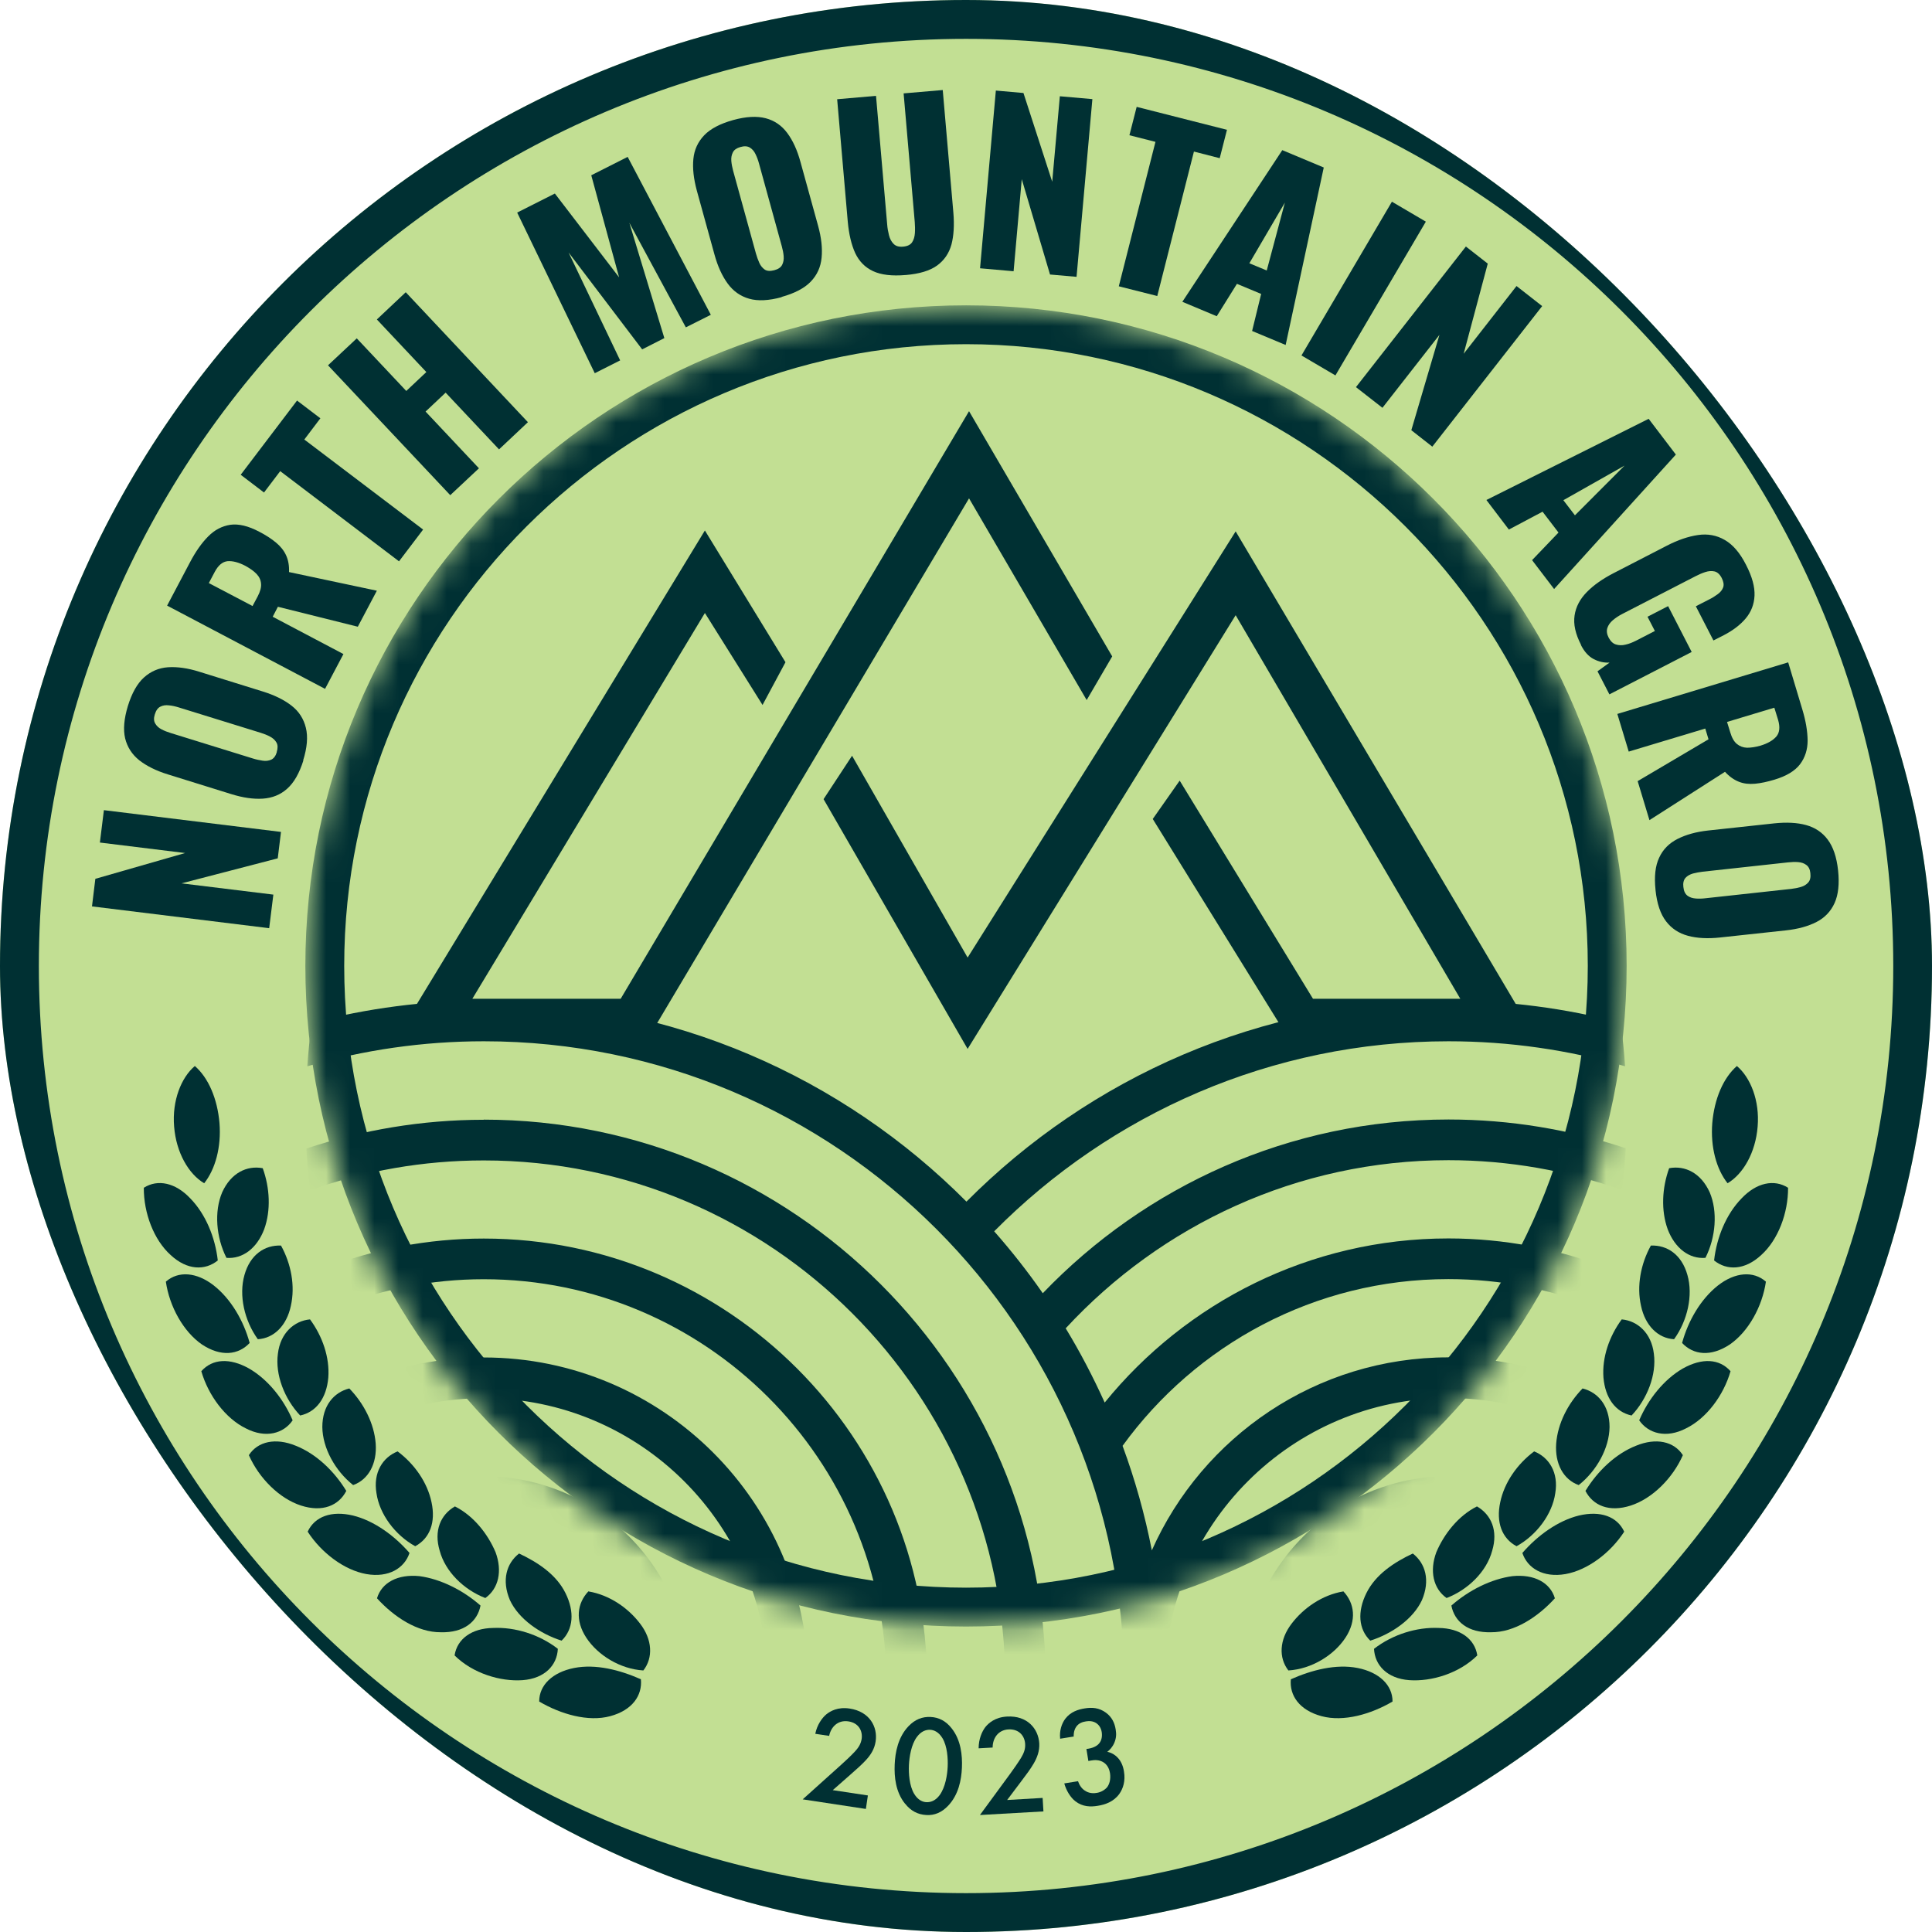 <svg width="80" height="80" viewBox="0 0 80 80" fill="none" xmlns="http://www.w3.org/2000/svg">
<g clip-path="url(#clip0_427_537)">
<rect width="80" height="80" rx="40" fill="#C2DF93"/>
<mask id="mask0_427_537" style="mask-type:luminance" maskUnits="userSpaceOnUse" x="12" y="12" width="56" height="56">
<path d="M40.003 12.643C24.896 12.643 12.644 24.889 12.644 39.995C12.644 55.1 24.891 67.352 40.003 67.352C55.114 67.352 67.356 55.105 67.356 39.995C67.356 24.884 55.109 12.643 40.003 12.643Z" fill="white"/>
</mask>
<g mask="url(#mask0_427_537)">
<path d="M40.003 14.252C54.197 14.252 65.747 25.801 65.747 39.995C65.747 54.188 54.197 65.742 40.003 65.742C25.808 65.742 14.253 54.193 14.253 39.995C14.253 25.796 25.803 14.252 40.003 14.252ZM40.003 12.643C24.896 12.643 12.644 24.889 12.644 39.995C12.644 55.1 24.891 67.352 40.003 67.352C55.114 67.352 67.356 55.105 67.356 39.995C67.356 24.884 55.109 12.643 40.003 12.643Z" fill="#003033"/>
<path d="M20.031 56.21C18.255 56.21 16.566 56.559 15.015 57.187C15.246 57.702 15.487 58.211 15.75 58.705C17.08 58.184 18.523 57.895 20.031 57.895C26.506 57.895 31.779 63.162 31.779 69.642C31.779 70.473 31.688 71.283 31.527 72.067C32.058 72.238 32.6 72.404 33.147 72.544C33.356 71.605 33.469 70.64 33.469 69.642C33.469 62.239 27.445 56.21 20.036 56.21H20.031Z" fill="#003033"/>
<path d="M20.031 61.129C19.13 61.129 18.266 61.274 17.451 61.531C17.794 62.03 18.153 62.513 18.529 62.985C19.012 62.872 19.516 62.813 20.036 62.813C23.797 62.813 26.86 65.876 26.86 69.637C26.86 69.771 26.849 69.899 26.838 70.034C27.364 70.323 27.901 70.591 28.448 70.849C28.507 70.452 28.544 70.05 28.544 69.637C28.544 64.948 24.73 61.129 20.036 61.129H20.031Z" fill="#003033"/>
<path d="M20.031 46.367C17.467 46.367 14.999 46.791 12.687 47.558C12.719 48.137 12.773 48.711 12.843 49.285C15.09 48.486 17.51 48.051 20.031 48.051C31.935 48.051 41.623 57.739 41.623 69.642C41.623 70.919 41.505 72.168 41.29 73.381C41.875 73.354 42.449 73.306 43.023 73.241C43.205 72.067 43.302 70.865 43.302 69.637C43.302 56.806 32.863 46.362 20.026 46.362L20.031 46.367Z" fill="#003033"/>
<path d="M53.151 69.637C53.151 65.876 56.214 62.813 59.975 62.813C60.495 62.813 60.994 62.878 61.482 62.985C61.858 62.513 62.217 62.03 62.56 61.531C61.745 61.269 60.881 61.129 59.98 61.129C55.286 61.129 51.472 64.948 51.472 69.637C51.472 70.05 51.51 70.452 51.569 70.849C52.116 70.597 52.652 70.323 53.178 70.034C53.173 69.899 53.157 69.771 53.157 69.637H53.151Z" fill="#003033"/>
<path d="M48.479 72.067C48.312 71.283 48.227 70.473 48.227 69.642C48.227 63.157 53.5 57.889 59.975 57.889C61.487 57.889 62.931 58.179 64.255 58.699C64.513 58.2 64.76 57.696 64.99 57.181C63.44 56.554 61.745 56.205 59.975 56.205C54.503 56.205 49.788 59.493 47.695 64.197C47.406 62.712 46.998 61.263 46.483 59.869C49.514 55.69 54.428 52.965 59.975 52.965C62.153 52.965 64.229 53.389 66.138 54.15C66.305 53.614 66.45 53.067 66.584 52.514C64.529 51.721 62.303 51.281 59.975 51.281C54.235 51.281 49.106 53.936 45.743 58.077C45.265 57.02 44.729 55.99 44.128 55.003C48.076 50.733 53.714 48.041 59.975 48.041C62.496 48.041 64.91 48.481 67.163 49.275C67.233 48.706 67.286 48.132 67.319 47.547C65.012 46.775 62.544 46.356 59.98 46.356C53.382 46.356 47.422 49.124 43.179 53.55C42.556 52.654 41.886 51.801 41.167 50.986C45.973 46.136 52.625 43.117 59.98 43.117C62.517 43.117 64.969 43.481 67.292 44.152C67.249 43.546 67.19 42.945 67.109 42.349C64.829 41.754 62.442 41.432 59.98 41.432C52.185 41.432 45.126 44.624 40.019 49.757C34.907 44.618 27.836 41.432 20.036 41.432C17.574 41.432 15.187 41.754 12.907 42.349C12.826 42.945 12.768 43.546 12.725 44.152C15.047 43.481 17.499 43.117 20.036 43.117C34.654 43.117 46.547 55.009 46.547 69.631C46.547 70.656 46.483 71.659 46.37 72.651C47.084 72.48 47.792 72.281 48.484 72.056L48.479 72.067Z" fill="#003033"/>
<path d="M20.031 51.286C17.703 51.286 15.476 51.726 13.422 52.52C13.556 53.072 13.701 53.619 13.867 54.156C15.777 53.394 17.853 52.97 20.031 52.97C29.22 52.97 36.698 60.448 36.698 69.637C36.698 70.844 36.564 72.018 36.323 73.155C36.881 73.231 37.444 73.29 38.013 73.327C38.259 72.136 38.388 70.897 38.388 69.637C38.388 59.52 30.154 51.286 20.036 51.286H20.031Z" fill="#003033"/>
<path d="M16.399 42.993L29.188 21.966L32.525 27.421L31.575 29.191L29.188 25.383L19.559 41.357H25.701L40.126 17.026L46.054 27.18L44.997 28.988L40.126 20.636L26.838 42.993H16.399Z" fill="#003033"/>
<path d="M34.102 33.091L35.282 31.294L40.067 39.651L51.166 22.003L63.606 42.993H53.349L47.733 33.912L48.848 32.324L54.368 41.357H60.468L51.166 25.474L40.067 43.433L34.102 33.091Z" fill="#003033"/>
</g>
<path d="M40.003 1.609C61.171 1.609 78.396 18.828 78.396 40C78.396 61.172 61.176 78.391 40.003 78.391C18.829 78.391 1.609 61.167 1.609 40C1.609 18.833 18.835 1.609 40.003 1.609ZM40.003 0C17.912 0 0 17.911 0 40C0 62.089 17.912 80 40.003 80C62.093 80 80.005 62.089 80.005 40C80.005 17.911 62.093 0 40.003 0Z" fill="#003033"/>
<path d="M11.142 38.434L3.809 37.532L3.948 36.39L7.666 35.322L4.136 34.888L4.302 33.547L11.635 34.448L11.501 35.542L7.515 36.578L11.319 37.044L11.147 38.428L11.142 38.434Z" fill="#003033"/>
<path d="M12.563 31.487C12.397 32.013 12.177 32.404 11.893 32.657C11.614 32.909 11.276 33.043 10.884 33.07C10.493 33.096 10.058 33.032 9.575 32.882L6.952 32.066C6.464 31.916 6.072 31.718 5.767 31.482C5.466 31.24 5.273 30.94 5.182 30.575C5.096 30.21 5.134 29.765 5.295 29.234C5.461 28.698 5.681 28.306 5.96 28.054C6.239 27.802 6.571 27.657 6.952 27.63C7.338 27.604 7.773 27.663 8.261 27.818L10.884 28.634C11.367 28.784 11.759 28.977 12.07 29.218C12.381 29.459 12.574 29.765 12.665 30.135C12.757 30.506 12.719 30.956 12.553 31.487H12.563ZM11.458 31.144C11.507 30.983 11.507 30.849 11.448 30.747C11.389 30.645 11.303 30.564 11.179 30.5C11.061 30.436 10.933 30.387 10.799 30.345L7.403 29.293C7.263 29.25 7.129 29.218 6.995 29.207C6.861 29.191 6.743 29.207 6.641 29.261C6.539 29.309 6.459 29.417 6.41 29.583C6.362 29.733 6.368 29.862 6.427 29.958C6.486 30.06 6.571 30.141 6.689 30.2C6.807 30.264 6.936 30.312 7.076 30.355L10.471 31.407C10.605 31.45 10.74 31.476 10.874 31.498C11.008 31.519 11.126 31.503 11.233 31.455C11.335 31.407 11.415 31.305 11.464 31.139L11.458 31.144Z" fill="#003033"/>
<path d="M13.454 28.521L6.92 25.077L7.869 23.28C8.1 22.84 8.352 22.481 8.62 22.213C8.889 21.939 9.194 21.784 9.538 21.73C9.881 21.682 10.283 21.778 10.739 22.02C11.008 22.159 11.238 22.309 11.426 22.465C11.614 22.62 11.753 22.792 11.845 22.991C11.936 23.189 11.979 23.42 11.968 23.688L15.605 24.46L14.816 25.951L11.507 25.125L11.292 25.538L14.221 27.083L13.459 28.526L13.454 28.521ZM10.455 25.099L10.67 24.696C10.777 24.492 10.825 24.315 10.809 24.165C10.798 24.015 10.734 23.881 10.621 23.763C10.509 23.645 10.353 23.538 10.16 23.43C9.881 23.285 9.634 23.221 9.425 23.237C9.216 23.259 9.039 23.404 8.894 23.677L8.647 24.144L10.455 25.093V25.099Z" fill="#003033"/>
<path d="M16.522 23.243L11.603 19.509L10.932 20.394L9.967 19.659L12.3 16.586L13.266 17.321L12.601 18.2L17.52 21.928L16.527 23.237L16.522 23.243Z" fill="#003033"/>
<path d="M18.647 20.507L13.582 15.127L14.773 14.011L16.823 16.189L17.654 15.406L15.605 13.228L16.801 12.101L21.86 17.482L20.664 18.608L18.453 16.259L17.622 17.042L19.832 19.391L18.641 20.507H18.647Z" fill="#003033"/>
<path d="M24.628 15.454L21.415 8.802L22.976 8.014L25.636 11.485L24.483 7.258L25.99 6.496L29.434 13.035L28.399 13.555L26.06 9.226L27.509 14L26.591 14.467L23.544 10.455L25.679 14.923L24.628 15.454Z" fill="#003033"/>
<path d="M32.364 12.305C31.833 12.45 31.382 12.472 31.023 12.37C30.663 12.268 30.363 12.059 30.132 11.742C29.901 11.425 29.719 11.029 29.585 10.54L28.855 7.896C28.721 7.402 28.673 6.968 28.711 6.582C28.748 6.201 28.898 5.874 29.161 5.6C29.419 5.332 29.816 5.123 30.352 4.973C30.894 4.822 31.345 4.801 31.709 4.897C32.074 4.994 32.369 5.198 32.6 5.509C32.831 5.82 33.013 6.217 33.147 6.71L33.877 9.355C34.011 9.843 34.059 10.278 34.021 10.669C33.984 11.061 33.834 11.388 33.571 11.662C33.308 11.935 32.906 12.144 32.369 12.294L32.364 12.305ZM32.058 11.19C32.224 11.147 32.332 11.072 32.385 10.97C32.439 10.868 32.46 10.75 32.45 10.61C32.439 10.471 32.412 10.342 32.374 10.203L31.43 6.775C31.393 6.635 31.345 6.507 31.285 6.383C31.227 6.26 31.151 6.174 31.049 6.11C30.953 6.051 30.819 6.04 30.658 6.088C30.508 6.131 30.4 6.201 30.347 6.308C30.293 6.415 30.272 6.528 30.282 6.662C30.293 6.796 30.32 6.93 30.357 7.07L31.302 10.498C31.339 10.632 31.387 10.76 31.441 10.884C31.495 11.007 31.575 11.098 31.666 11.163C31.763 11.227 31.892 11.232 32.058 11.19Z" fill="#003033"/>
<path d="M37.498 11.388C36.934 11.436 36.484 11.383 36.151 11.227C35.818 11.072 35.572 10.819 35.411 10.476C35.255 10.133 35.153 9.704 35.105 9.189L34.665 4.109L36.274 3.969L36.736 9.291C36.746 9.441 36.773 9.591 36.811 9.741C36.848 9.891 36.913 10.009 37.004 10.101C37.095 10.192 37.224 10.229 37.395 10.213C37.573 10.197 37.696 10.138 37.766 10.036C37.835 9.934 37.873 9.806 37.884 9.65C37.894 9.494 37.889 9.344 37.878 9.194L37.417 3.867L39.037 3.728L39.477 8.808C39.52 9.323 39.493 9.763 39.397 10.127C39.295 10.492 39.096 10.782 38.801 10.996C38.501 11.211 38.072 11.34 37.508 11.388H37.498Z" fill="#003033"/>
<path d="M40.582 11.109L41.236 3.75L42.379 3.851L43.57 7.526L43.886 3.986L45.233 4.104L44.578 11.463L43.479 11.367L42.309 7.419L41.971 11.232L40.582 11.109Z" fill="#003033"/>
<path d="M46.327 11.855L47.845 5.874L46.767 5.6L47.067 4.425L50.806 5.375L50.506 6.55L49.438 6.276L47.92 12.257L46.327 11.855Z" fill="#003033"/>
<path d="M48.961 12.493L53.097 6.217L54.814 6.936L53.236 14.285L51.847 13.705L52.222 12.171L51.219 11.753L50.383 13.094L48.961 12.498V12.493ZM51.729 10.9L52.453 11.2L53.204 8.389L51.734 10.9H51.729Z" fill="#003033"/>
<path d="M53.891 14.719L57.636 8.352L59.041 9.178L55.297 15.545L53.891 14.719Z" fill="#003033"/>
<path d="M56.149 16.028L60.699 10.208L61.605 10.916L60.607 14.649L62.796 11.844L63.858 12.675L59.309 18.495L58.44 17.814L59.604 13.866L57.244 16.886L56.144 16.028H56.149Z" fill="#003033"/>
<path d="M61.546 20.705L68.267 17.342L69.394 18.823L64.352 24.39L63.44 23.194L64.534 22.052L63.874 21.188L62.479 21.928L61.546 20.7V20.705ZM64.738 20.716L65.215 21.338L67.27 19.279L64.738 20.711V20.716Z" fill="#003033"/>
<path d="M65.468 26.702C65.232 26.246 65.146 25.844 65.2 25.485C65.253 25.125 65.425 24.803 65.709 24.514C65.993 24.224 66.364 23.967 66.809 23.736L69.014 22.599C69.48 22.358 69.909 22.213 70.312 22.154C70.714 22.095 71.084 22.164 71.417 22.358C71.755 22.551 72.05 22.894 72.302 23.393C72.554 23.881 72.667 24.305 72.651 24.664C72.635 25.023 72.511 25.34 72.286 25.608C72.061 25.876 71.755 26.107 71.374 26.305L70.95 26.52L70.221 25.104L70.757 24.83C70.897 24.761 71.025 24.68 71.133 24.6C71.24 24.519 71.315 24.428 71.353 24.321C71.39 24.213 71.369 24.085 71.293 23.934C71.213 23.779 71.111 23.688 70.993 23.661C70.875 23.634 70.746 23.645 70.612 23.688C70.478 23.731 70.344 23.79 70.21 23.859L67.168 25.426C67.023 25.501 66.895 25.587 66.782 25.683C66.669 25.78 66.594 25.887 66.557 26.005C66.519 26.123 66.535 26.257 66.61 26.402C66.691 26.552 66.787 26.649 66.911 26.686C67.034 26.724 67.168 26.729 67.313 26.692C67.458 26.66 67.603 26.601 67.753 26.525L68.525 26.128L68.22 25.538L69.073 25.099L70.049 26.997L66.642 28.752L66.149 27.797L66.648 27.437C66.417 27.448 66.203 27.4 65.993 27.292C65.784 27.185 65.607 26.992 65.462 26.708L65.468 26.702Z" fill="#003033"/>
<path d="M66.975 29.561L74.045 27.427L74.63 29.374C74.775 29.851 74.845 30.28 74.85 30.661C74.85 31.042 74.743 31.369 74.534 31.648C74.319 31.927 73.97 32.136 73.471 32.286C73.182 32.372 72.913 32.431 72.672 32.453C72.431 32.474 72.211 32.453 72.007 32.372C71.803 32.292 71.61 32.158 71.428 31.959L68.3 33.96L67.812 32.345L70.746 30.613L70.612 30.168L67.442 31.122L66.97 29.561H66.975ZM71.513 29.894L71.647 30.328C71.712 30.549 71.803 30.709 71.921 30.806C72.039 30.902 72.179 30.956 72.34 30.962C72.501 30.962 72.688 30.935 72.897 30.876C73.198 30.785 73.418 30.656 73.557 30.495C73.691 30.334 73.713 30.103 73.627 29.808L73.471 29.304L71.513 29.894Z" fill="#003033"/>
<path d="M68.552 36.851C68.493 36.299 68.541 35.853 68.702 35.516C68.858 35.172 69.115 34.915 69.464 34.738C69.813 34.561 70.237 34.443 70.735 34.389L73.466 34.094C73.975 34.041 74.415 34.062 74.786 34.164C75.156 34.266 75.456 34.464 75.681 34.765C75.907 35.065 76.052 35.489 76.111 36.041C76.17 36.599 76.121 37.05 75.966 37.393C75.81 37.736 75.563 37.999 75.22 38.176C74.877 38.353 74.453 38.471 73.949 38.525L71.218 38.82C70.714 38.873 70.279 38.852 69.898 38.75C69.518 38.648 69.217 38.45 68.987 38.149C68.756 37.849 68.611 37.42 68.552 36.862V36.851ZM69.705 36.728C69.722 36.9 69.781 37.017 69.872 37.087C69.963 37.157 70.081 37.195 70.215 37.205C70.349 37.216 70.489 37.211 70.628 37.194L74.163 36.808C74.308 36.792 74.442 36.765 74.571 36.728C74.7 36.69 74.802 36.626 74.877 36.54C74.952 36.454 74.984 36.326 74.963 36.154C74.947 35.998 74.893 35.886 74.796 35.816C74.705 35.746 74.592 35.709 74.458 35.698C74.324 35.687 74.185 35.693 74.04 35.709L70.505 36.095C70.365 36.111 70.231 36.138 70.102 36.17C69.974 36.208 69.866 36.267 69.791 36.352C69.716 36.438 69.684 36.567 69.705 36.733V36.728Z" fill="#003033"/>
<path d="M35.851 74.904L33.238 74.507L34.831 73.075C34.992 72.93 35.234 72.705 35.389 72.539C35.523 72.394 35.642 72.238 35.679 72.007C35.727 71.68 35.561 71.342 35.127 71.278C34.687 71.214 34.408 71.514 34.333 71.879L33.759 71.793C33.834 71.418 34.038 71.138 34.215 70.988C34.381 70.854 34.692 70.672 35.18 70.747C36.006 70.87 36.35 71.503 36.258 72.109C36.21 72.431 36.049 72.673 35.856 72.882C35.684 73.07 35.47 73.257 35.196 73.499L34.483 74.126L35.937 74.346L35.856 74.893L35.851 74.904Z" fill="#003033"/>
<path d="M37.476 74.689C37.084 74.201 37.025 73.574 37.047 73.064C37.068 72.56 37.186 71.932 37.621 71.477C37.884 71.203 38.184 71.079 38.533 71.096C38.881 71.112 39.171 71.267 39.402 71.562C39.793 72.05 39.852 72.689 39.831 73.193C39.809 73.708 39.691 74.319 39.257 74.775C38.994 75.049 38.699 75.178 38.35 75.156C38.002 75.135 37.712 74.985 37.481 74.689H37.476ZM37.964 71.927C37.733 72.238 37.653 72.748 37.637 73.086C37.621 73.434 37.653 73.939 37.852 74.276C38.012 74.545 38.216 74.62 38.367 74.625C38.522 74.63 38.731 74.577 38.914 74.325C39.144 74.003 39.225 73.504 39.241 73.161C39.257 72.817 39.225 72.308 39.026 71.975C38.865 71.707 38.661 71.632 38.511 71.627C38.356 71.621 38.147 71.675 37.964 71.927Z" fill="#003033"/>
<path d="M43.216 75.006L40.577 75.156L41.843 73.429C41.967 73.257 42.16 72.984 42.278 72.791C42.38 72.619 42.465 72.442 42.449 72.211C42.428 71.879 42.197 71.589 41.757 71.611C41.317 71.637 41.103 71.991 41.103 72.362L40.523 72.394C40.523 72.007 40.663 71.696 40.802 71.514C40.937 71.348 41.205 71.106 41.698 71.079C42.535 71.031 42.996 71.578 43.034 72.19C43.05 72.512 42.943 72.785 42.798 73.032C42.669 73.252 42.498 73.483 42.278 73.772L41.704 74.534L43.173 74.448L43.206 75.001L43.216 75.006Z" fill="#003033"/>
<path d="M43.898 71.986C43.865 71.67 43.957 71.38 44.107 71.176C44.332 70.876 44.654 70.784 44.911 70.742C45.206 70.693 45.507 70.704 45.802 70.924C46.038 71.101 46.156 71.337 46.199 71.621C46.231 71.809 46.22 71.975 46.145 72.158C46.065 72.345 45.952 72.463 45.85 72.538C46.059 72.582 46.204 72.694 46.285 72.785C46.424 72.93 46.51 73.139 46.542 73.359C46.607 73.746 46.505 74.062 46.349 74.282C46.113 74.609 45.759 74.727 45.453 74.775C45.158 74.824 44.826 74.818 44.531 74.588C44.327 74.432 44.15 74.142 44.069 73.847L44.638 73.756C44.697 73.928 44.799 74.067 44.917 74.142C45.008 74.207 45.174 74.282 45.416 74.239C45.598 74.212 45.754 74.11 45.845 74.003C45.936 73.88 46 73.686 45.963 73.424C45.941 73.295 45.888 73.112 45.716 72.989C45.523 72.855 45.308 72.876 45.185 72.898L45.067 72.919L44.986 72.421L45.067 72.41C45.319 72.367 45.464 72.265 45.534 72.163C45.614 72.056 45.646 71.9 45.62 71.723C45.587 71.519 45.48 71.412 45.405 71.358C45.249 71.251 45.083 71.262 44.971 71.278C44.831 71.299 44.67 71.348 44.563 71.503C44.45 71.664 44.456 71.879 44.461 71.906L43.892 71.997L43.898 71.986Z" fill="#003033"/>
<path d="M10.879 48.373C11.174 49.183 11.223 50.122 10.938 50.905C10.638 51.688 10.048 52.139 9.377 52.085C8.948 51.238 8.862 50.165 9.2 49.371C9.565 48.566 10.225 48.25 10.879 48.373Z" fill="#003033"/>
<path d="M5.955 49.183C6.534 48.813 7.269 48.974 7.88 49.623C8.513 50.272 8.91 51.232 9.018 52.193C8.492 52.616 7.752 52.606 7.065 51.967C6.368 51.34 5.949 50.229 5.955 49.183Z" fill="#003033"/>
<path d="M11.636 51.576C12.054 52.332 12.231 53.249 12.043 54.075C11.872 54.885 11.346 55.416 10.676 55.454C10.118 54.681 9.882 53.636 10.123 52.793C10.359 51.951 10.96 51.549 11.636 51.576Z" fill="#003033"/>
<path d="M6.872 53.067C7.387 52.616 8.143 52.675 8.852 53.228C9.56 53.786 10.085 54.681 10.338 55.609C9.871 56.108 9.147 56.194 8.358 55.669C7.591 55.137 7.017 54.102 6.867 53.067H6.872Z" fill="#003033"/>
<path d="M12.837 54.633C13.352 55.331 13.658 56.21 13.594 57.047C13.519 57.889 13.1 58.468 12.43 58.613C11.775 57.921 11.389 56.918 11.507 56.055C11.609 55.196 12.183 54.692 12.837 54.633Z" fill="#003033"/>
<path d="M8.336 56.779C8.798 56.258 9.517 56.221 10.31 56.666C11.094 57.117 11.743 57.932 12.118 58.812C11.743 59.359 11.003 59.574 10.176 59.144C9.334 58.731 8.626 57.782 8.336 56.779Z" fill="#003033"/>
<path d="M14.463 57.492C15.063 58.109 15.492 58.935 15.557 59.777C15.616 60.609 15.256 61.269 14.623 61.494C13.878 60.904 13.357 59.96 13.347 59.091C13.347 58.211 13.819 57.653 14.468 57.492H14.463Z" fill="#003033"/>
<path d="M10.305 60.255C10.675 59.681 11.416 59.525 12.242 59.863C13.089 60.196 13.84 60.915 14.339 61.735C14.028 62.341 13.357 62.631 12.462 62.341C11.571 62.052 10.729 61.215 10.305 60.255Z" fill="#003033"/>
<path d="M16.464 60.099C17.161 60.62 17.697 61.381 17.869 62.207C18.046 63.028 17.805 63.699 17.193 64.026C16.356 63.564 15.713 62.695 15.589 61.832C15.444 60.974 15.847 60.346 16.464 60.099Z" fill="#003033"/>
<path d="M12.741 63.42C13.036 62.792 13.728 62.545 14.613 62.754C15.487 62.969 16.329 63.581 16.957 64.305C16.748 64.932 16.099 65.34 15.171 65.179C14.248 65.013 13.309 64.299 12.741 63.425V63.42Z" fill="#003033"/>
<path d="M18.84 62.379C19.618 62.77 20.203 63.527 20.519 64.272C20.809 65.05 20.648 65.78 20.096 66.171C19.205 65.828 18.438 65.077 18.207 64.213C17.955 63.377 18.25 62.717 18.835 62.379H18.84Z" fill="#003033"/>
<path d="M15.611 66.182C15.804 65.528 16.474 65.174 17.37 65.265C18.25 65.383 19.178 65.85 19.897 66.483C19.768 67.153 19.2 67.614 18.256 67.588C17.285 67.598 16.308 66.949 15.611 66.182Z" fill="#003033"/>
<path d="M21.49 64.326C22.268 64.691 23.035 65.195 23.416 65.968C23.797 66.735 23.743 67.464 23.255 67.936C22.359 67.652 21.479 67.04 21.114 66.257C20.766 65.436 20.97 64.734 21.495 64.326H21.49Z" fill="#003033"/>
<path d="M18.824 68.542C18.931 67.861 19.537 67.421 20.422 67.41C21.329 67.368 22.332 67.679 23.099 68.274C23.067 68.95 22.563 69.502 21.64 69.572C20.723 69.637 19.575 69.293 18.824 68.548V68.542Z" fill="#003033"/>
<path d="M24.371 65.898C25.235 66.043 26.012 66.579 26.511 67.239C27.01 67.893 27.053 68.639 26.64 69.17C25.68 69.111 24.757 68.542 24.28 67.818C23.802 67.094 23.899 66.386 24.366 65.892L24.371 65.898Z" fill="#003033"/>
<path d="M22.327 70.452C22.327 69.776 22.88 69.245 23.77 69.068C24.666 68.891 25.664 69.148 26.538 69.535C26.603 70.205 26.184 70.817 25.267 71.063C24.355 71.31 23.223 70.983 22.327 70.457V70.452Z" fill="#003033"/>
<path d="M8.063 44.136C8.637 44.635 9.002 45.504 9.088 46.501C9.168 47.499 8.916 48.416 8.455 48.996C7.811 48.615 7.296 47.73 7.21 46.651C7.119 45.568 7.51 44.613 8.068 44.141L8.063 44.136Z" fill="#003033"/>
<path d="M69.116 48.373C68.821 49.183 68.772 50.122 69.057 50.905C69.357 51.688 69.947 52.139 70.618 52.085C71.047 51.238 71.133 50.165 70.795 49.371C70.43 48.566 69.77 48.25 69.116 48.373Z" fill="#003033"/>
<path d="M74.04 49.183C73.461 48.813 72.726 48.974 72.114 49.623C71.481 50.272 71.084 51.232 70.977 52.193C71.503 52.616 72.243 52.606 72.93 51.967C73.627 51.34 74.046 50.229 74.04 49.183Z" fill="#003033"/>
<path d="M68.359 51.576C67.941 52.332 67.764 53.249 67.952 54.075C68.123 54.885 68.649 55.416 69.32 55.454C69.877 54.681 70.114 53.636 69.872 52.793C69.636 51.951 69.035 51.549 68.359 51.576Z" fill="#003033"/>
<path d="M73.118 53.067C72.603 52.616 71.846 52.675 71.138 53.228C70.43 53.786 69.904 54.681 69.652 55.609C70.119 56.108 70.843 56.194 71.632 55.669C72.399 55.137 72.973 54.102 73.123 53.067H73.118Z" fill="#003033"/>
<path d="M67.152 54.633C66.637 55.331 66.331 56.21 66.396 57.047C66.471 57.889 66.889 58.468 67.56 58.613C68.214 57.921 68.6 56.918 68.483 56.055C68.381 55.196 67.807 54.692 67.152 54.633Z" fill="#003033"/>
<path d="M71.658 56.779C71.197 56.258 70.478 56.221 69.684 56.666C68.901 57.117 68.252 57.932 67.876 58.812C68.252 59.359 68.992 59.574 69.818 59.144C70.661 58.731 71.369 57.782 71.658 56.779Z" fill="#003033"/>
<path d="M65.532 57.492C64.931 58.109 64.502 58.935 64.438 59.777C64.379 60.609 64.738 61.269 65.371 61.494C66.117 60.904 66.637 59.96 66.648 59.091C66.648 58.211 66.176 57.653 65.527 57.492H65.532Z" fill="#003033"/>
<path d="M69.684 60.255C69.314 59.681 68.574 59.525 67.748 59.863C66.9 60.196 66.149 60.915 65.65 61.735C65.962 62.341 66.632 62.631 67.528 62.341C68.418 62.052 69.261 61.215 69.684 60.255Z" fill="#003033"/>
<path d="M63.526 60.099C62.829 60.62 62.292 61.381 62.121 62.207C61.944 63.028 62.185 63.699 62.797 64.026C63.633 63.564 64.277 62.695 64.4 61.832C64.545 60.974 64.143 60.346 63.526 60.099Z" fill="#003033"/>
<path d="M67.254 63.42C66.96 62.792 66.267 62.545 65.382 62.754C64.508 62.969 63.666 63.581 63.038 64.305C63.247 64.932 63.896 65.34 64.824 65.179C65.747 65.013 66.686 64.299 67.254 63.425V63.42Z" fill="#003033"/>
<path d="M61.155 62.379C60.377 62.77 59.792 63.527 59.476 64.272C59.186 65.05 59.347 65.78 59.9 66.171C60.79 65.828 61.557 65.077 61.788 64.213C62.04 63.377 61.745 62.717 61.16 62.379H61.155Z" fill="#003033"/>
<path d="M64.384 66.182C64.191 65.528 63.521 65.174 62.625 65.265C61.745 65.383 60.817 65.85 60.098 66.483C60.227 67.153 60.795 67.614 61.74 67.588C62.711 67.598 63.687 66.949 64.384 66.182Z" fill="#003033"/>
<path d="M58.505 64.326C57.727 64.691 56.96 65.195 56.579 65.968C56.198 66.735 56.252 67.464 56.74 67.936C57.636 67.652 58.516 67.04 58.88 66.257C59.229 65.436 59.025 64.734 58.499 64.326H58.505Z" fill="#003033"/>
<path d="M61.171 68.542C61.064 67.861 60.458 67.421 59.572 67.41C58.666 67.368 57.663 67.679 56.895 68.274C56.928 68.95 57.432 69.502 58.355 69.572C59.272 69.637 60.42 69.293 61.171 68.548V68.542Z" fill="#003033"/>
<path d="M55.619 65.898C54.755 66.043 53.977 66.579 53.478 67.239C52.979 67.893 52.936 68.639 53.349 69.17C54.31 69.111 55.232 68.542 55.71 67.818C56.187 67.094 56.091 66.386 55.624 65.892L55.619 65.898Z" fill="#003033"/>
<path d="M57.662 70.452C57.662 69.776 57.11 69.245 56.219 69.068C55.324 68.891 54.326 69.148 53.451 69.535C53.387 70.205 53.805 70.817 54.723 71.063C55.635 71.31 56.767 70.983 57.662 70.457V70.452Z" fill="#003033"/>
<path d="M71.927 44.136C71.353 44.635 70.988 45.504 70.902 46.501C70.822 47.499 71.074 48.416 71.535 48.996C72.179 48.615 72.694 47.73 72.78 46.651C72.871 45.568 72.479 44.613 71.921 44.141L71.927 44.136Z" fill="#003033"/>
</g>
<defs>
<clipPath id="clip0_427_537">
<rect width="80" height="80" rx="40" fill="white"/>
</clipPath>
</defs>
</svg>
